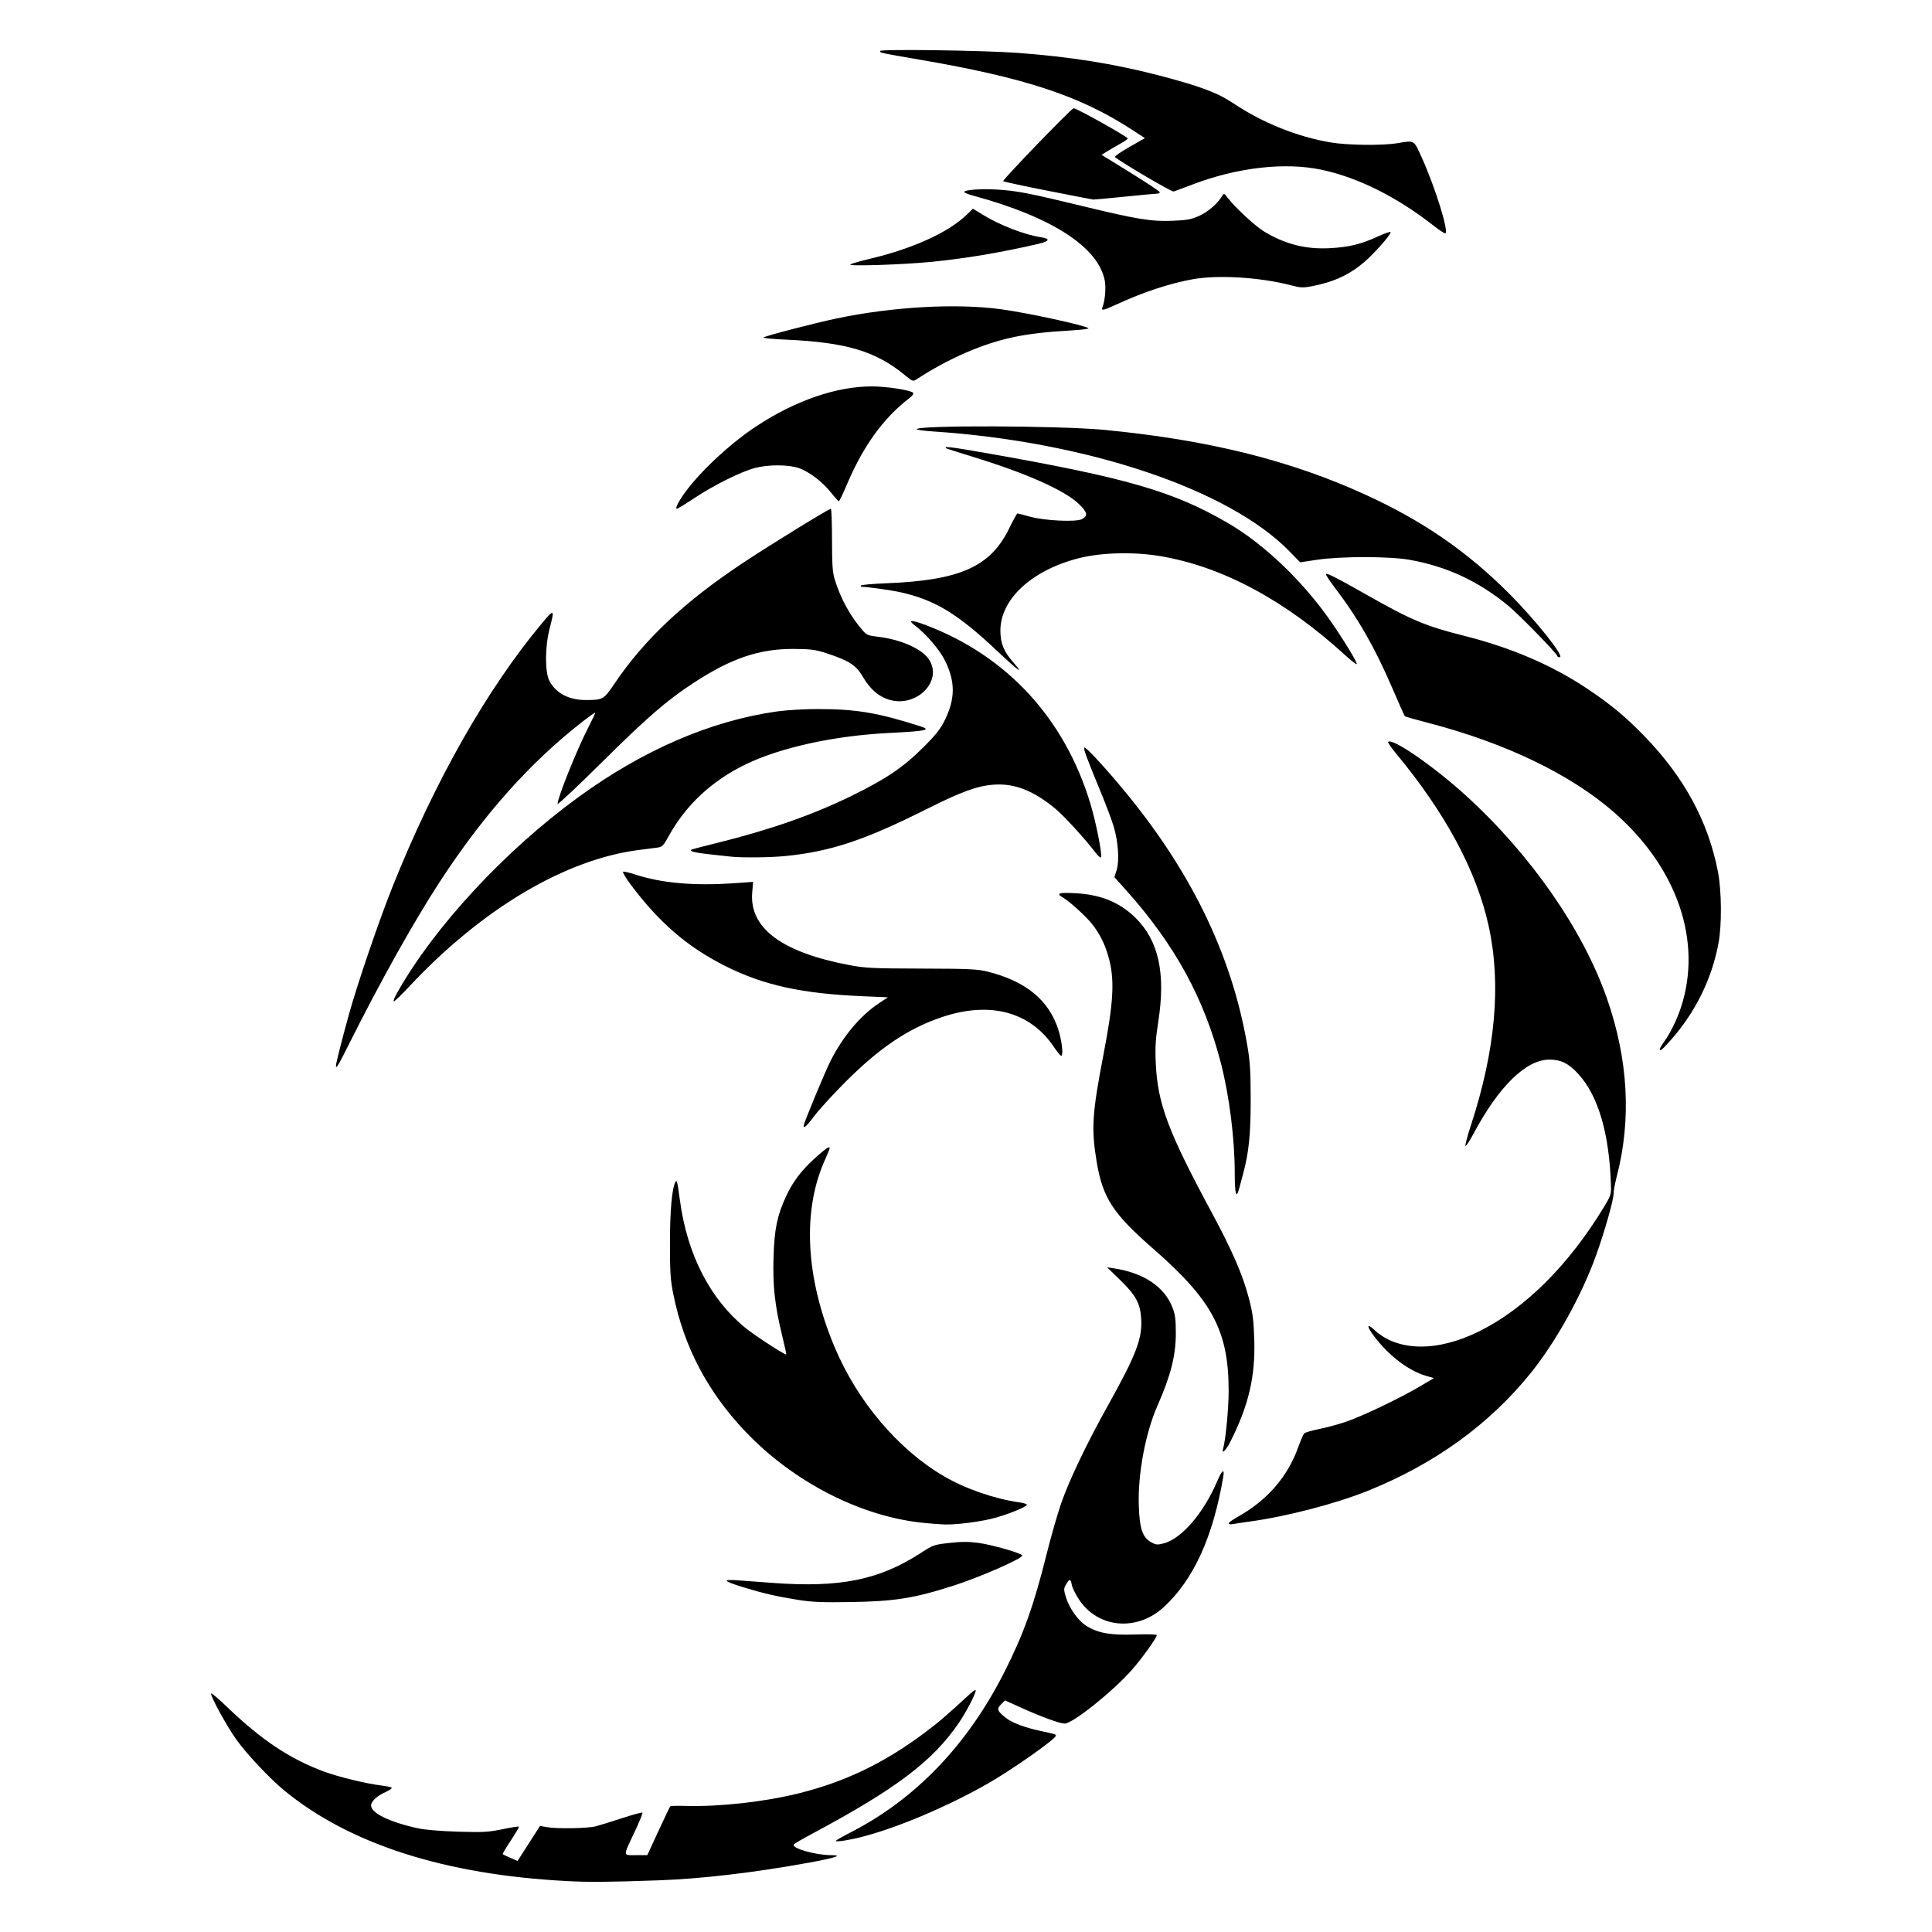 <?xml version="1.0" encoding="UTF-8"?>
<svg version="1.1" viewBox="0 0 1080 1080" xmlns="http://www.w3.org/2000/svg">
<path d="m316.4 1051.5c-67.697-3.579-120.82-20.601-157.23-50.384-8.268-6.762-21.237-20.535-27.183-28.867-5.334-7.474-14.761-24.792-13.942-25.612 0.274-0.274 4.262 3.117 8.864 7.536 19.199 18.437 35.118 29.064 54.051 36.083 8.351 3.096 23.998 6.884 32.696 7.915 2.709 0.321 5.101 0.87 5.317 1.22 0.216 0.35-1.219 1.363-3.19 2.252-5.133 2.316-8.334 5.263-8.334 7.673 0 4.25 10.615 9.365 26.49 12.764 3.844 0.823 12.737 1.559 22.217 1.84 14 0.414 16.822 0.258 24.672-1.368 4.875-1.01 9.036-1.663 9.246-1.453 0.21 0.211-1.82 3.695-4.511 7.743s-4.738 7.499-4.546 7.669c0.191 0.17 2.136 1.089 4.323 2.045l3.975 1.736 12.558-19.601 3.845 0.692c5.589 1.006 22.865 0.706 27.344-0.474 2.115-0.557 8.743-2.612 14.73-4.566 5.987-1.954 11.092-3.346 11.346-3.092 0.254 0.254-1.632 4.919-4.189 10.367-6.864 14.622-6.915 13.424 0.564 13.424h6.33l6.224-13.47c3.423-7.409 6.391-13.653 6.595-13.877 0.204-0.224 4.29-0.302 9.08-0.175 18.84 0.5 44.057-2.345 63.083-7.117 25.722-6.452 47.243-16.793 69.572-33.431 8.224-6.128 12.909-10.133 25.793-22.051 1.52-1.406 2.955-2.366 3.189-2.132 0.713 0.714-5.033 11.927-9.364 18.274-14.7 21.542-35.264 37.054-82.667 62.359-5.045 2.693-9.384 5.24-9.643 5.66-1.303 2.111 12.248 5.961 20.979 5.961 6.777 0 2.412 1.469-12.418 4.178-30.348 5.545-60.357 9.073-84.169 9.896-29.474 1.019-38.432 1.085-51.697 0.384zm150.82-22.435c0-0.275 3.901-2.506 8.67-4.957 36.06-18.539 65.151-48.965 85.646-89.573 10.748-21.297 16.364-37.019 23.618-66.124 2.383-9.562 6.074-22.388 8.202-28.503 4.367-12.551 14.366-33.415 26.026-54.308 15.671-28.082 19.199-37.253 18.56-48.251-0.506-8.699-2.918-13.18-11.714-21.763l-7.332-7.154 3.845 0.583c16.459 2.497 28.07 10.218 32.597 21.677 1.578 3.993 1.932 6.581 1.956 14.284 0.04 12.602-2.775 23.816-10.218 40.712-6.769 15.365-11.064 38.235-10.486 55.834 0.432 13.162 2.09 17.99 7.106 20.694 2.603 1.403 3.379 1.458 6.994 0.49 9.902-2.651 22.232-17.039 29.727-34.69 2.651-6.244 4.22-7.372 3.379-2.433-5.728 33.677-16.596 57.477-33.236 72.785-14.96 13.762-36.638 11.886-47.299-4.093-1.945-2.915-3.784-6.622-4.087-8.238-0.674-3.598-1.268-3.673-3.199-0.401-1.392 2.358-1.403 2.858-0.158 7.056 1.863 6.282 6.93 13.406 11.541 16.227 6.642 4.064 13.32 5.238 27.13 4.773 6.946-0.234 12.177-0.08 12.177 0.359 0 1.455-8.358 13.101-13.925 19.404-10.791 12.217-33.099 30.038-37.601 30.038-2.71 0-12.708-3.657-24.447-8.942l-8.894-4.004-2.204 2.206c-2.623 2.626-2.158 3.794 3.126 7.856 3.371 2.591 10.628 5.251 19.43 7.121 7.625 1.62 8.118 1.773 8.118 2.515 0 1.81-24.382 18.969-38.025 26.761-22.275 12.722-50.042 24.511-69.954 29.702-7.439 1.939-15.069 3.134-15.069 2.36zm-21.363-134.77c-11.925-1.912-19.1-3.572-30.335-7.018-11.688-3.585-12.227-4.542-2.136-3.797 4.465 0.33 12.732 0.943 18.372 1.363 37.796 2.817 59.713-1.61 83.066-16.779 6.787-4.409 7.303-4.589 15.887-5.556 6.594-0.743 10.717-0.756 16.057-0.054 7.612 1.002 24.702 5.906 24.702 7.088 0 1.729-23.801 12.161-38.453 16.854-21.944 7.029-32.869 8.776-57.252 9.159-16.503 0.259-21.831 0.034-29.908-1.261zm70.497-42.986c-35.137-3.496-72.831-22.815-99.729-51.114-21.052-22.149-34.28-47.322-40.188-76.482-1.666-8.221-1.931-12.175-1.931-28.774 0-18.07 1.107-30.495 3.046-34.198 0.804-1.534 1.134-0.198 2.534 10.251 4.049 30.225 16.788 55.094 36.482 71.22 5.237 4.288 22.434 15.464 22.97 14.928 0.112-0.112-0.904-4.745-2.257-10.296-4.17-17.109-5.368-27.957-4.867-44.064 0.494-15.888 1.994-23.182 6.992-34.011 3.674-7.958 8.302-14.148 15.547-20.795 6.101-5.596 8.848-7.524 8.848-6.21 0 0.422-1.151 3.309-2.559 6.415-12.916 28.511-11.007 66.049 5.337 104.92 12.718 30.244 35.447 57.102 61.008 72.089 12.004 7.038 28.321 12.689 42.386 14.678 2.232 0.316 4.059 0.883 4.059 1.26 0 1.062-9.041 4.862-17.09 7.184-7.492 2.162-21.798 4.085-28.873 3.883-2.214-0.063-7.486-0.46-11.716-0.88zm170.47 0.29c0-0.463 2.211-2.074 4.913-3.579 16.637-9.27 28.103-22.485 34.064-39.257 1.269-3.57 2.727-6.931 3.241-7.47 0.514-0.539 4.203-1.623 8.198-2.411 3.995-0.787 10.724-2.602 14.954-4.033 9.198-3.111 30.21-13.134 41.341-19.72l8.015-4.742-4.598-1.35c-9.668-2.838-20.831-11.399-28.904-22.165-4.143-5.525-4.045-7.424 0.18-3.48 13.085 12.215 35.392 12.475 58.929 0.688 25.584-12.813 49.822-36.999 69.388-69.239 3.845-6.336 4.141-7.222 4-11.973-0.859-28.985-7.053-50.238-18.199-62.445-5.424-5.94-9.672-8.069-16.153-8.094-13.099-0.051-28.397 14.922-42.707 41.802-2.006 3.768-3.928 6.678-4.271 6.465-0.343-0.212 1.067-5.553 3.133-11.869 13.69-41.839 16.946-78.873 9.782-111.25-6.85-30.958-24.198-63.147-52.214-96.881-2.453-2.953-4.226-5.603-3.941-5.888 2.356-2.358 25.643 13.749 43.725 30.242 36.065 32.898 65.243 74.914 78.59 113.17 11.931 34.199 13.771 67.732 5.465 99.617-0.98 3.763-1.761 7.997-1.736 9.408 0.062 3.383-4.91 20.948-9.765 34.5-7.953 22.199-22.341 48.185-36.299 65.559-23.222 28.906-53.9 51.126-91.37 66.179-18.145 7.29-45.359 14.36-66.224 17.206-3.76 0.513-7.894 1.139-9.186 1.392-1.292 0.253-2.35 0.081-2.35-0.382zm-3.086-41.843c1.391-4.654 3.086-22.348 3.086-32.203 0-33.542-9.075-50.634-42.239-79.555-22.505-19.626-28.202-28.431-31.585-48.816-3.028-18.246-2.469-26.851 3.888-59.868 5.384-27.961 6.184-40.319 3.371-52.072-2.014-8.415-5.337-15.313-10.231-21.242-3.615-4.378-12.115-12.054-15.704-14.181-4.158-2.464-2.706-2.995 6.836-2.498 14.128 0.735 24.654 5.019 33.461 13.619 13.015 12.707 17.078 30.982 12.894 57.987-1.571 10.139-1.831 14.429-1.423 23.519 1.009 22.473 6.886 38.14 31.283 83.387 11.418 21.176 17.317 34.787 20.756 47.894 2.159 8.228 2.651 11.993 3.008 23.038 0.67 20.709-3.107 36.826-13.426 57.286-2.412 4.782-5.025 7.217-3.975 3.704zm6.495-153.94c-0.015-19.278-3.003-43.078-7.705-61.364-9.317-36.239-25.764-66.322-52.776-96.535l-6.785-7.589 1.236-3.957c1.59-5.091 0.941-15.402-1.505-23.897-0.991-3.441-4.298-12.293-7.35-19.671-7.772-18.789-9.805-24.291-9.191-24.878 0.65-0.622 9.718 9.057 20.355 21.726 38.761 46.17 61.948 93.594 70.721 144.64 1.564 9.1 1.896 14.352 1.916 30.254 0.024 19.322-1.039 29.811-4.201 41.48-0.637 2.352-1.587 5.912-2.111 7.911-1.742 6.65-2.595 3.988-2.604-8.125zm-240.96-26.594c0-1.362 11.748-29.681 14.966-36.077 6.952-13.817 16.661-25.383 27.173-32.369l4.923-3.272-13.917-0.594c-34.271-1.462-55.564-6.139-77.02-16.915-21.097-10.596-36.967-24.274-52.885-45.579-2.8-3.748-4.67-6.955-4.156-7.126 0.514-0.172 3.34 0.475 6.278 1.438 15.264 4.998 33.242 6.58 56.355 4.961l9.996-0.7-0.495 5.906c-1.668 19.913 16.502 33.477 54.418 40.622 8.845 1.667 12.859 1.86 40.162 1.932 26.238 0.069 31.196 0.29 36.711 1.636 21.46 5.236 34.554 15.938 39.846 32.566 2.014 6.33 2.903 14.526 1.575 14.526-0.433 0-2.229-2.162-3.992-4.804-13.183-19.759-35.709-25.83-62.513-16.848-19.081 6.393-35.207 17.279-54.781 36.978-6.581 6.623-14.059 14.832-16.617 18.243-4.298 5.73-6.025 7.3-6.025 5.478zm-261.48-33.546c0-1.243 3.753-16.004 7.378-29.02 4.814-17.282 16.715-52.098 24.266-70.986 23.492-58.76 52.615-110.17 83.209-146.89 7.219-8.664 7.472-8.53 4.628 2.448-2.678 10.337-2.724 24.582-0.096 29.516 3.62 6.793 10.906 10.595 20.268 10.575 9.654-0.021 10.009-0.225 16.137-9.282 16.703-24.687 38.885-45.538 71.508-67.219 15.456-10.272 48.145-30.396 49.371-30.395 0.34 4.2e-4 0.628 7.794 0.64 17.319 0.018 14.38 0.29 18.188 1.602 22.45 3.231 10.495 8.713 20.422 15.67 28.371 2.045 2.337 3.144 2.799 7.922 3.331 13.264 1.475 25.411 6.885 29.186 12.998 7.634 12.362-7.751 27.149-22.98 22.087-5.711-1.898-10.236-5.953-14.182-12.705-3.764-6.441-7.772-9.032-20.23-13.079-6.324-2.054-8.701-2.369-18.372-2.437-19.138-0.134-35.021 5.245-55.97 18.956-15.13 9.903-25.919 19.246-51.484 44.588-13.512 13.394-24.567 23.778-24.567 23.076 0-3.467 10.711-30.178 16.982-42.353 2.368-4.597 4.184-8.481 4.034-8.63-0.149-0.15-3.113 1.93-6.585 4.621-29.647 22.978-55.684 52.149-80.407 90.088-14.421 22.13-33.542 56.324-50.573 90.443-6.144 12.308-7.354 14.304-7.354 12.128zm740-9.149c0-0.439 1.13-2.359 2.511-4.267 3.389-4.683 7.116-12.284 9.339-19.048 12.11-36.844-1.875-77.914-37.058-108.83-24.292-21.346-60.643-38.922-103.71-50.145-7.225-1.883-13.331-3.618-13.569-3.856-0.238-0.238-3.401-7.345-7.028-15.793-9.643-22.456-19.208-39.159-32.144-56.127-2.961-3.884-5.165-7.282-4.897-7.55 0.627-0.627 6.234 2.217 21.755 11.033 25.889 14.705 33.659 17.99 55.64 23.521 25.972 6.535 48.785 16.306 68.149 29.188 13.415 8.924 21.873 15.924 32.498 26.894 22.188 22.91 35.632 47.702 41.057 75.711 2.086 10.773 2.229 29.929 0.298 40.115-3.802 20.058-12.94 38.566-26.708 54.091-4.766 5.374-6.129 6.5-6.129 5.065zm-705.74-31.63c20.675-36.738 60.074-79.274 101.15-109.2 36.217-26.388 74.026-42.728 111.03-47.984 5.341-0.759 15.27-1.348 22.728-1.349 21.611-3e-3 33.672 2.017 57.465 9.625 6.476 2.071 3.538 2.695-17.731 3.767-30.481 1.536-60.394 8.104-79.875 17.536-18.978 9.189-33.555 22.819-43.147 40.345-2.701 4.936-3.528 5.8-5.858 6.126-1.492 0.209-6.174 0.813-10.404 1.343-41.314 5.172-88.003 32.89-128.65 76.373-4.287 4.586-8.174 8.339-8.638 8.339-0.464 0 0.401-2.213 1.923-4.918zm186.63-76.021c-1.41-0.159-6.601-0.722-11.536-1.25-9.273-0.994-12.723-1.943-10.254-2.822 0.705-0.251 6.857-1.839 13.672-3.529 30.102-7.465 53.826-15.768 75.624-26.467 19.259-9.453 28.692-15.83 39.823-26.919 7.298-7.27 9.671-10.275 12.195-15.441 5.843-11.959 5.856-21.341 0.047-33.178-2.955-6.022-10.729-15.07-16.947-19.725-4.117-3.082-1.783-3.14 6.115-0.153 45.377 17.162 77.655 52.131 92.078 99.754 3.214 10.613 6.884 29.232 5.942 30.145-0.316 0.306-1.592-0.778-2.835-2.41-6.118-8.031-17.629-20.626-22.692-24.828-12.083-10.028-22.731-14.219-34.144-13.436-9.388 0.644-17.993 3.756-37.71 13.636-34.888 17.483-53.587 23.708-78.919 26.272-8.219 0.832-24.52 1.02-30.458 0.351zm148.63-115.08c-21.97-20.729-34.776-28.487-54.058-32.75-5.128-1.134-18.415-3.007-21.329-3.007-0.628 0-0.941-0.324-0.696-0.72 0.244-0.396 6.581-0.962 14.082-1.257 41.439-1.633 58.384-9.202 68.861-30.759 2.223-4.574 4.292-8.307 4.598-8.296 0.306 0.011 3.44 0.826 6.965 1.812 8.093 2.263 25.811 3.113 29.046 1.394 3.588-1.907 3.152-3.897-1.904-8.676-8.071-7.629-29.608-17.164-59.216-26.219-7.972-2.438-14.656-4.585-14.851-4.77-1.28-1.211 2.835-0.716 21.986 2.645 78.829 13.836 105.05 21.41 135.56 39.168 20.476 11.916 42.147 32.671 57.9 55.453 7.269 10.513 14.735 22.881 14.159 23.457-0.251 0.251-3.106-1.964-6.345-4.924-33.7-30.801-68.623-49.546-103.27-55.435-15.087-2.564-33.376-2.076-46.143 1.231-26.054 6.748-43.423 22.883-43.434 40.347-5e-3 7.119 1.862 11.705 7.263 17.845 6.495 7.385 2.79 4.742-9.168-6.54zm313.23 2.925c0-1.257-21.555-23.335-27.639-28.31-16.668-13.63-34.138-21.741-54.82-25.453-11.297-2.027-38.63-2.037-52.004-0.019l-9.279 1.4-6.116-6.262c-33.796-34.602-113.31-61.284-199.42-66.921-4.817-0.315-8.759-0.869-8.759-1.229 0-2.313 80.169-2.006 105.1 0.402 58.011 5.602 103.86 17.02 146.09 36.382 31.554 14.466 56.224 31.438 79.55 54.726 15.138 15.114 31.729 35.944 28.629 35.944-0.735 0-1.336-0.297-1.336-0.659zm-491.66-85.079c6.122-11.855 26.344-31.814 43.986-43.414 21.82-14.347 44.689-22.222 64.545-22.225 8.038-8.6e-4 21.445 2.053 22.942 3.515 0.551 0.538-0.193 1.625-2.136 3.125-14.587 11.256-25.871 26.955-35.029 48.736-2.027 4.822-3.952 8.766-4.277 8.766-0.325 0-2.282-2.143-4.35-4.763-4.774-6.048-12.281-11.758-18.06-13.736-5.836-1.998-17.134-2.008-24.579-0.022-7.815 2.084-22.724 9.498-33.561 16.688-5.064 3.36-9.592 6.11-10.062 6.11-0.47 0-0.209-1.251 0.581-2.78zm127.17-71.75c-16.392-13.58-32.981-18.547-66.899-20.03-7.206-0.315-12.782-0.855-12.39-1.2 0.993-0.876 28.5-8.031 40.873-10.632 31.157-6.551 66.752-8.559 91.788-5.178 14.899 2.012 47.3 9.041 49.049 10.641 0.384 0.351-4.038 0.903-9.827 1.225-12.923 0.72-23.032 1.879-31.461 3.608-17.615 3.613-36.958 12.006-55.152 23.931-1.571 1.03-2.17 0.793-5.981-2.365zm110.24-38.149c1.41-3.597 2.045-10.849 1.296-14.803-3.559-18.782-29.535-35.615-73.264-47.476-2.937-0.797-5.341-1.755-5.341-2.13 0-1.204 9.487-1.914 18.338-1.372 11.086 0.679 17.86 1.987 47.459 9.161 31.095 7.537 38.789 8.79 50.896 8.288 7.973-0.33 10.28-0.763 14.738-2.766 4.913-2.207 10.375-6.965 12.823-11.17 0.913-1.568 1.098-1.492 3.251 1.331 4.079 5.348 15.359 15.751 20.267 18.691 11.774 7.053 23.09 9.923 36.455 9.245 10.778-0.547 17.719-2.234 27.13-6.597 3.877-1.797 7.05-2.855 7.05-2.351 0 1.512-9.178 11.914-14.689 16.647-8.256 7.091-17.134 11.212-29.136 13.521-5.193 0.999-6.444 0.948-11.963-0.494-16.927-4.423-40.349-5.902-54.443-3.438-12.951 2.264-27.875 7.172-42.986 14.135-7.546 3.477-8.717 3.711-7.88 1.577zm-140.97-23.89c0.47-0.439 5.469-1.888 11.109-3.221 23.776-5.617 43.756-14.718 53.93-24.564l3.514-3.401 5.546 3.398c9.625 5.896 23.338 11.187 32.596 12.577 5.213 0.782 4.72 2.223-1.234 3.604-21.071 4.89-40.286 8.138-59.746 10.1-15.612 1.574-46.892 2.605-45.716 1.507zm325.99-21.761c-20.403-15.984-42.091-26.819-62.379-31.161-20.617-4.413-47.361-1.347-72.633 8.328-4.935 1.889-9.549 3.599-10.254 3.799-1.069 0.303-30.449-16.976-32.707-19.236-0.397-0.397 3.195-2.941 7.981-5.654l8.702-4.932-7.155-4.663c-29.094-18.961-59.748-29.096-118.48-39.171-22.871-3.924-22.41-3.823-22.41-4.9 0-1.129 58.13-0.33 76.905 1.058 29.115 2.152 53.84 6.076 78.187 12.408 23.775 6.183 33.433 9.787 42.5 15.857 16.15 10.812 35.326 18.532 54.059 21.761 9.516 1.641 29.058 1.871 37.598 0.444 9.669-1.616 9.034-2.002 13.676 8.327 7.703 17.141 15.381 42.147 12.928 42.104-0.533-9e-3 -3.469-1.975-6.523-4.368zm-215.49-19.428c-13.482-2.661-24.749-5.082-25.038-5.38-0.595-0.614 37.798-40.368 39.371-40.768 1.171-0.297 30.26 15.939 30.26 16.889 0 0.346-1.827 1.641-4.059 2.876-2.232 1.236-5.526 3.15-7.32 4.254l-3.261 2.007 16.292 10.072c8.961 5.539 16.292 10.421 16.292 10.849 0 0.427-0.673 0.779-1.495 0.783-0.822 3e-3 -8.994 0.765-18.158 1.694-9.165 0.929-17.047 1.66-17.517 1.625-0.47-0.035-11.885-2.241-25.367-4.901z" style=""/>
</svg>
